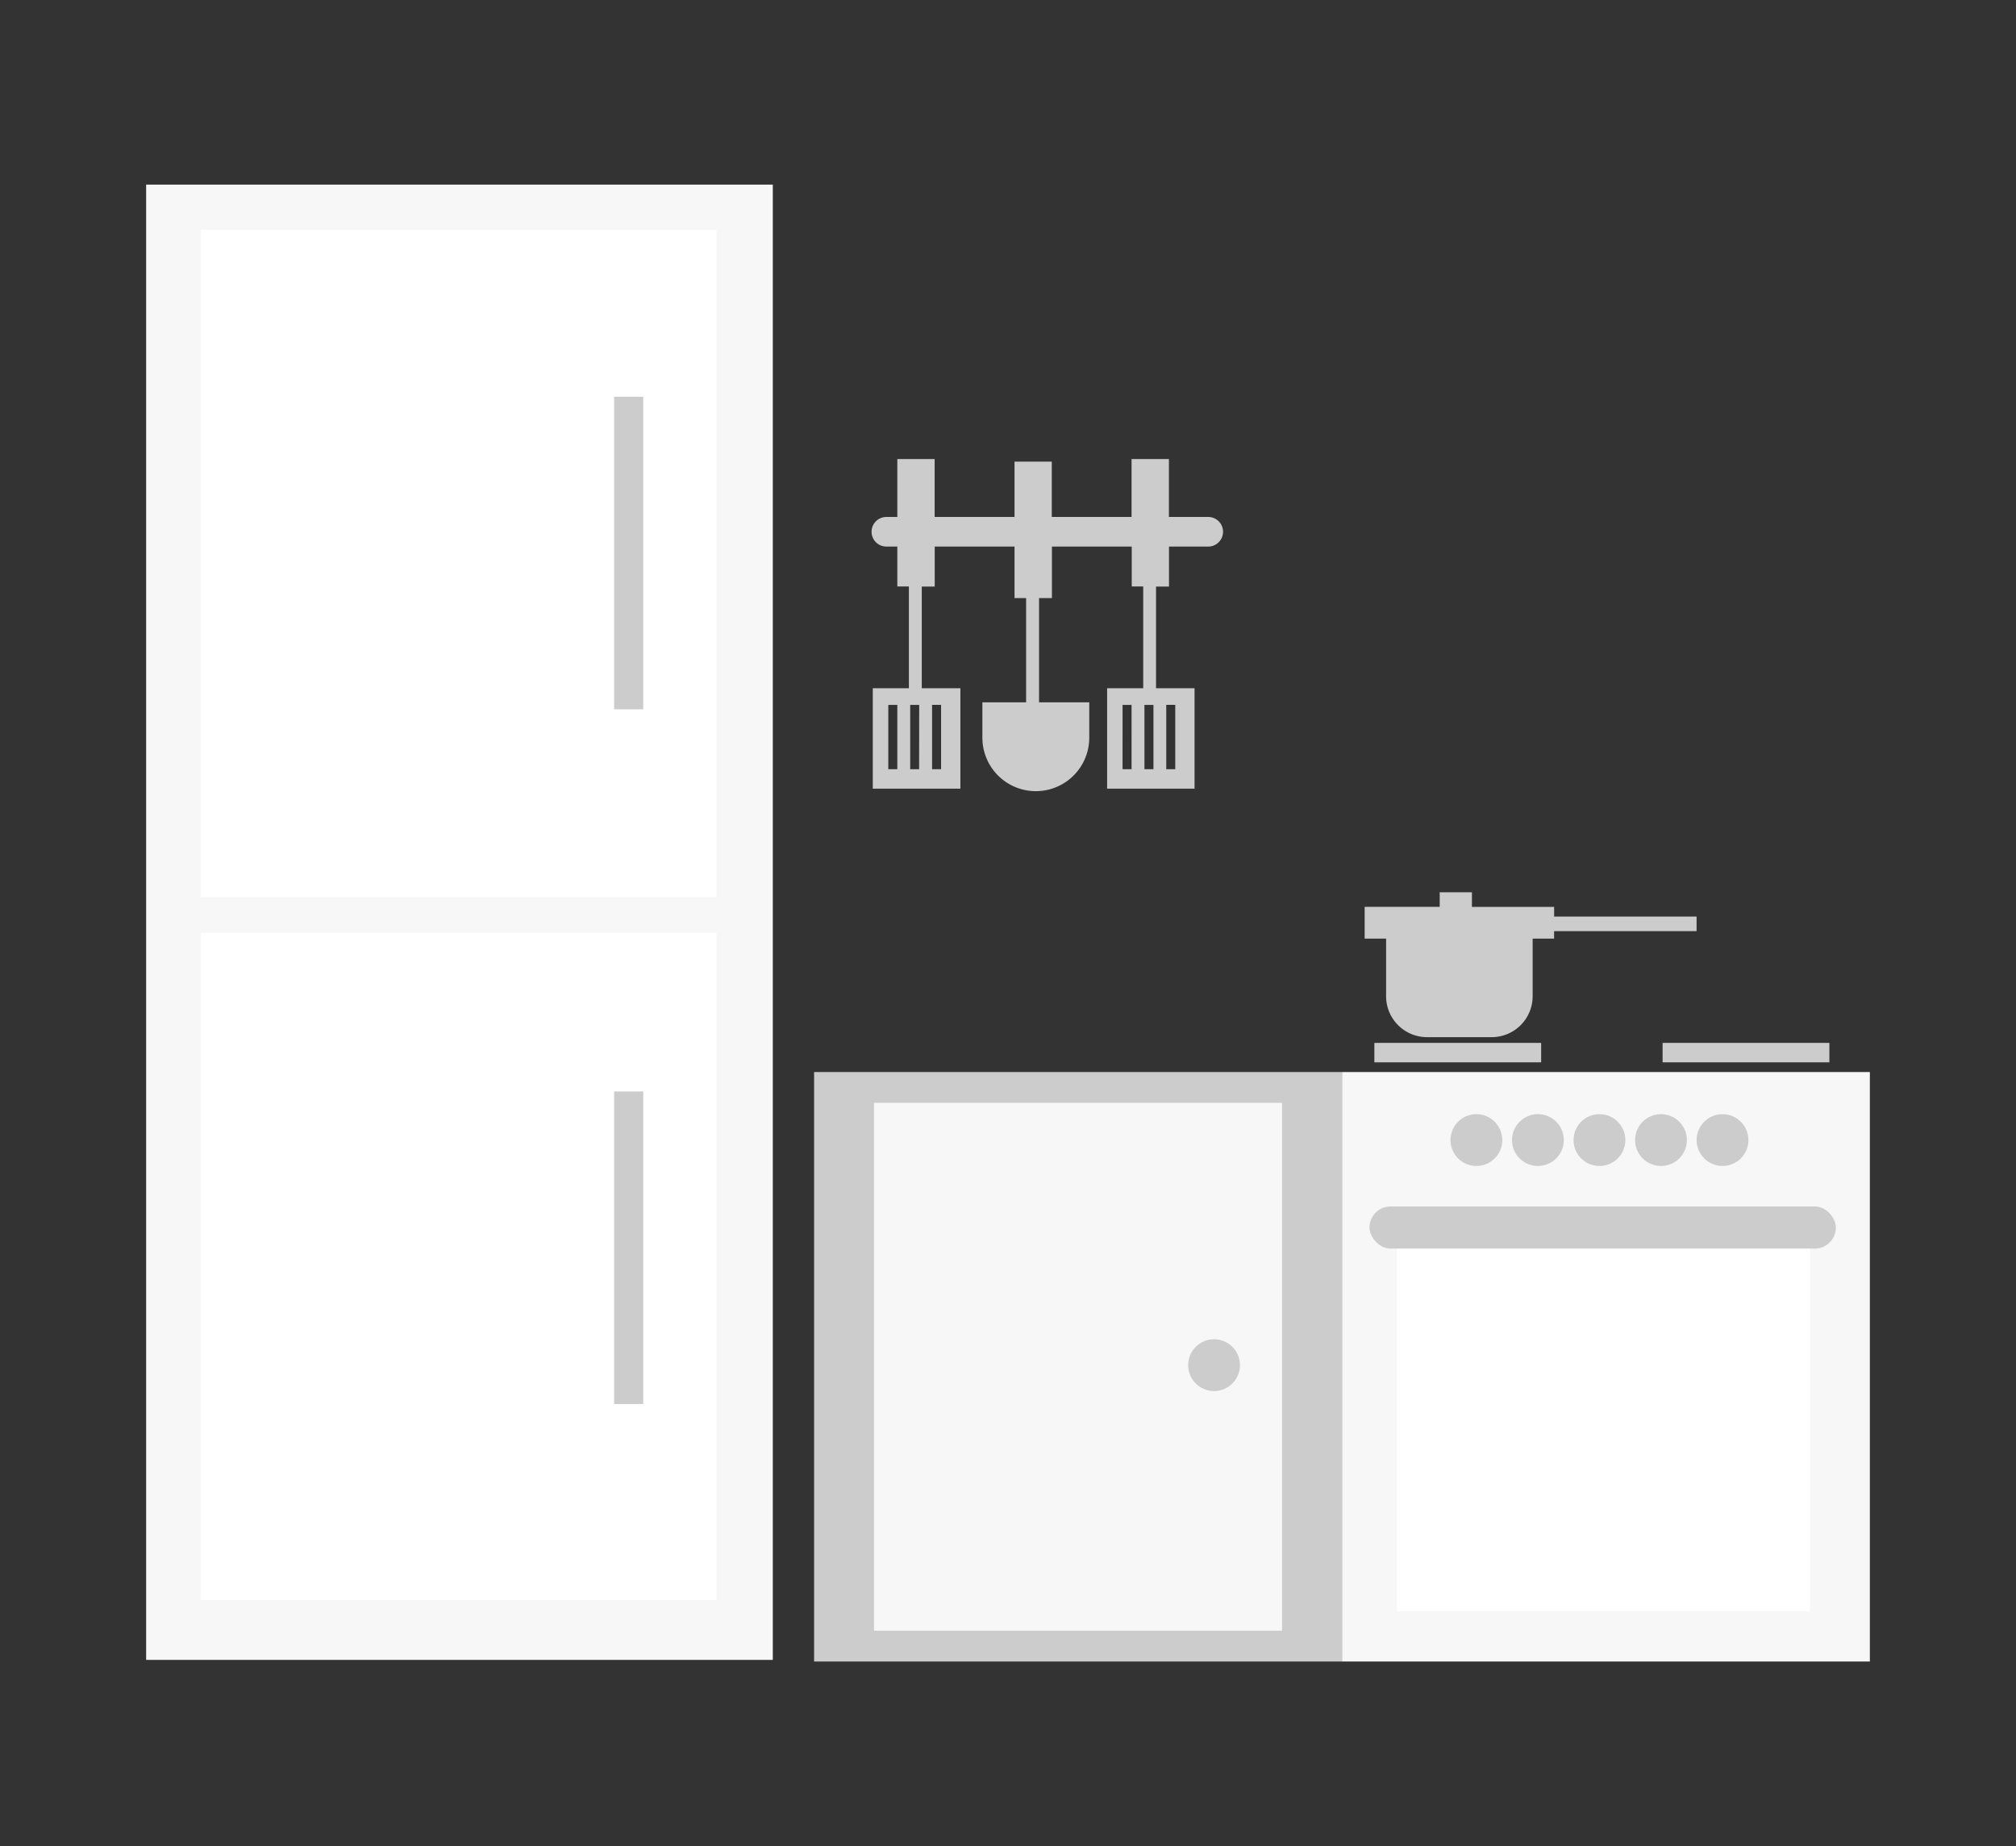 <svg id="Capa_1" data-name="Capa 1" xmlns="http://www.w3.org/2000/svg" viewBox="0 0 1245 1140"><rect x="0" y="0" width="1245" height="1140" fill="#333333" stroke="none"/><title>Mesa de trabajo 73</title><rect x="90.25" y="114" width="387" height="911" fill="#f7f7f7"/><rect x="124.01" y="142" width="318.48" height="412" fill="#fff"/><rect x="124.01" y="576" width="318.48" height="412" fill="#fff"/><rect x="379.25" y="245" width="18" height="193" fill="#ccc"/><rect x="379.25" y="674" width="18" height="193" fill="#ccc"/><path d="M746.11,319.23H721.87V283.46H698.81v35.77H649.53V285.05h-23v34.18H577.2V283.46H554.15v35.77h-6.76a9.14,9.14,0,0,0,0,18.28h6.76v24.64h7.15V425H539v62H593.1V425H569.25v-62.8h8V337.51h49.28v31.8h7.15v64.38h-27v21.86a33,33,0,1,0,66,0V433.69h-31V369.31h7.95v-31.8h49.28v24.64H706V425H683.71v62h54V425H713.92v-62.8h8V337.51h24.24a9.14,9.14,0,0,0,0-18.28ZM554.15,475h-5.57V435.28h5.57Zm21.46-39.75h5.56V475h-5.56Zm-8,39.75H562.1V435.28h5.56Zm152.62-39.75h5.56V475h-5.56ZM698.81,475h-5.56V435.28h5.56Zm13.52,0h-5.57V435.28h5.57Z" fill="#ccc"/><rect x="502.75" y="662" width="326" height="364" fill="#ccc"/><rect x="828.75" y="662" width="326" height="364" fill="#f7f7f7"/><rect x="539.75" y="681" width="252" height="326" fill="#f7f7f7"/><circle cx="749.75" cy="843" r="16" fill="#ccc"/><rect x="862.75" y="760" width="255" height="235" fill="#fff"/><rect x="845.75" y="745" width="288" height="26" rx="13" fill="#ccc"/><circle cx="911.75" cy="704" r="16" fill="#ccc"/><circle cx="949.75" cy="704" r="16" fill="#ccc"/><circle cx="987.75" cy="704" r="16" fill="#ccc"/><circle cx="1025.75" cy="704" r="16" fill="#ccc"/><circle cx="1063.75" cy="704" r="16" fill="#ccc"/><rect x="848.75" y="644" width="103" height="12" fill="#ccc"/><rect x="1026.75" y="644" width="103" height="12" fill="#ccc"/><path d="M1047.75,566v9h-88v4.59H946.5v35.58a25.27,25.27,0,0,1-25.27,25.28h-40A25.27,25.27,0,0,1,856,615.17V579.59H842.75V560h46.36v-9H909v9h50.77v6Z" fill="#ccc"/></svg>